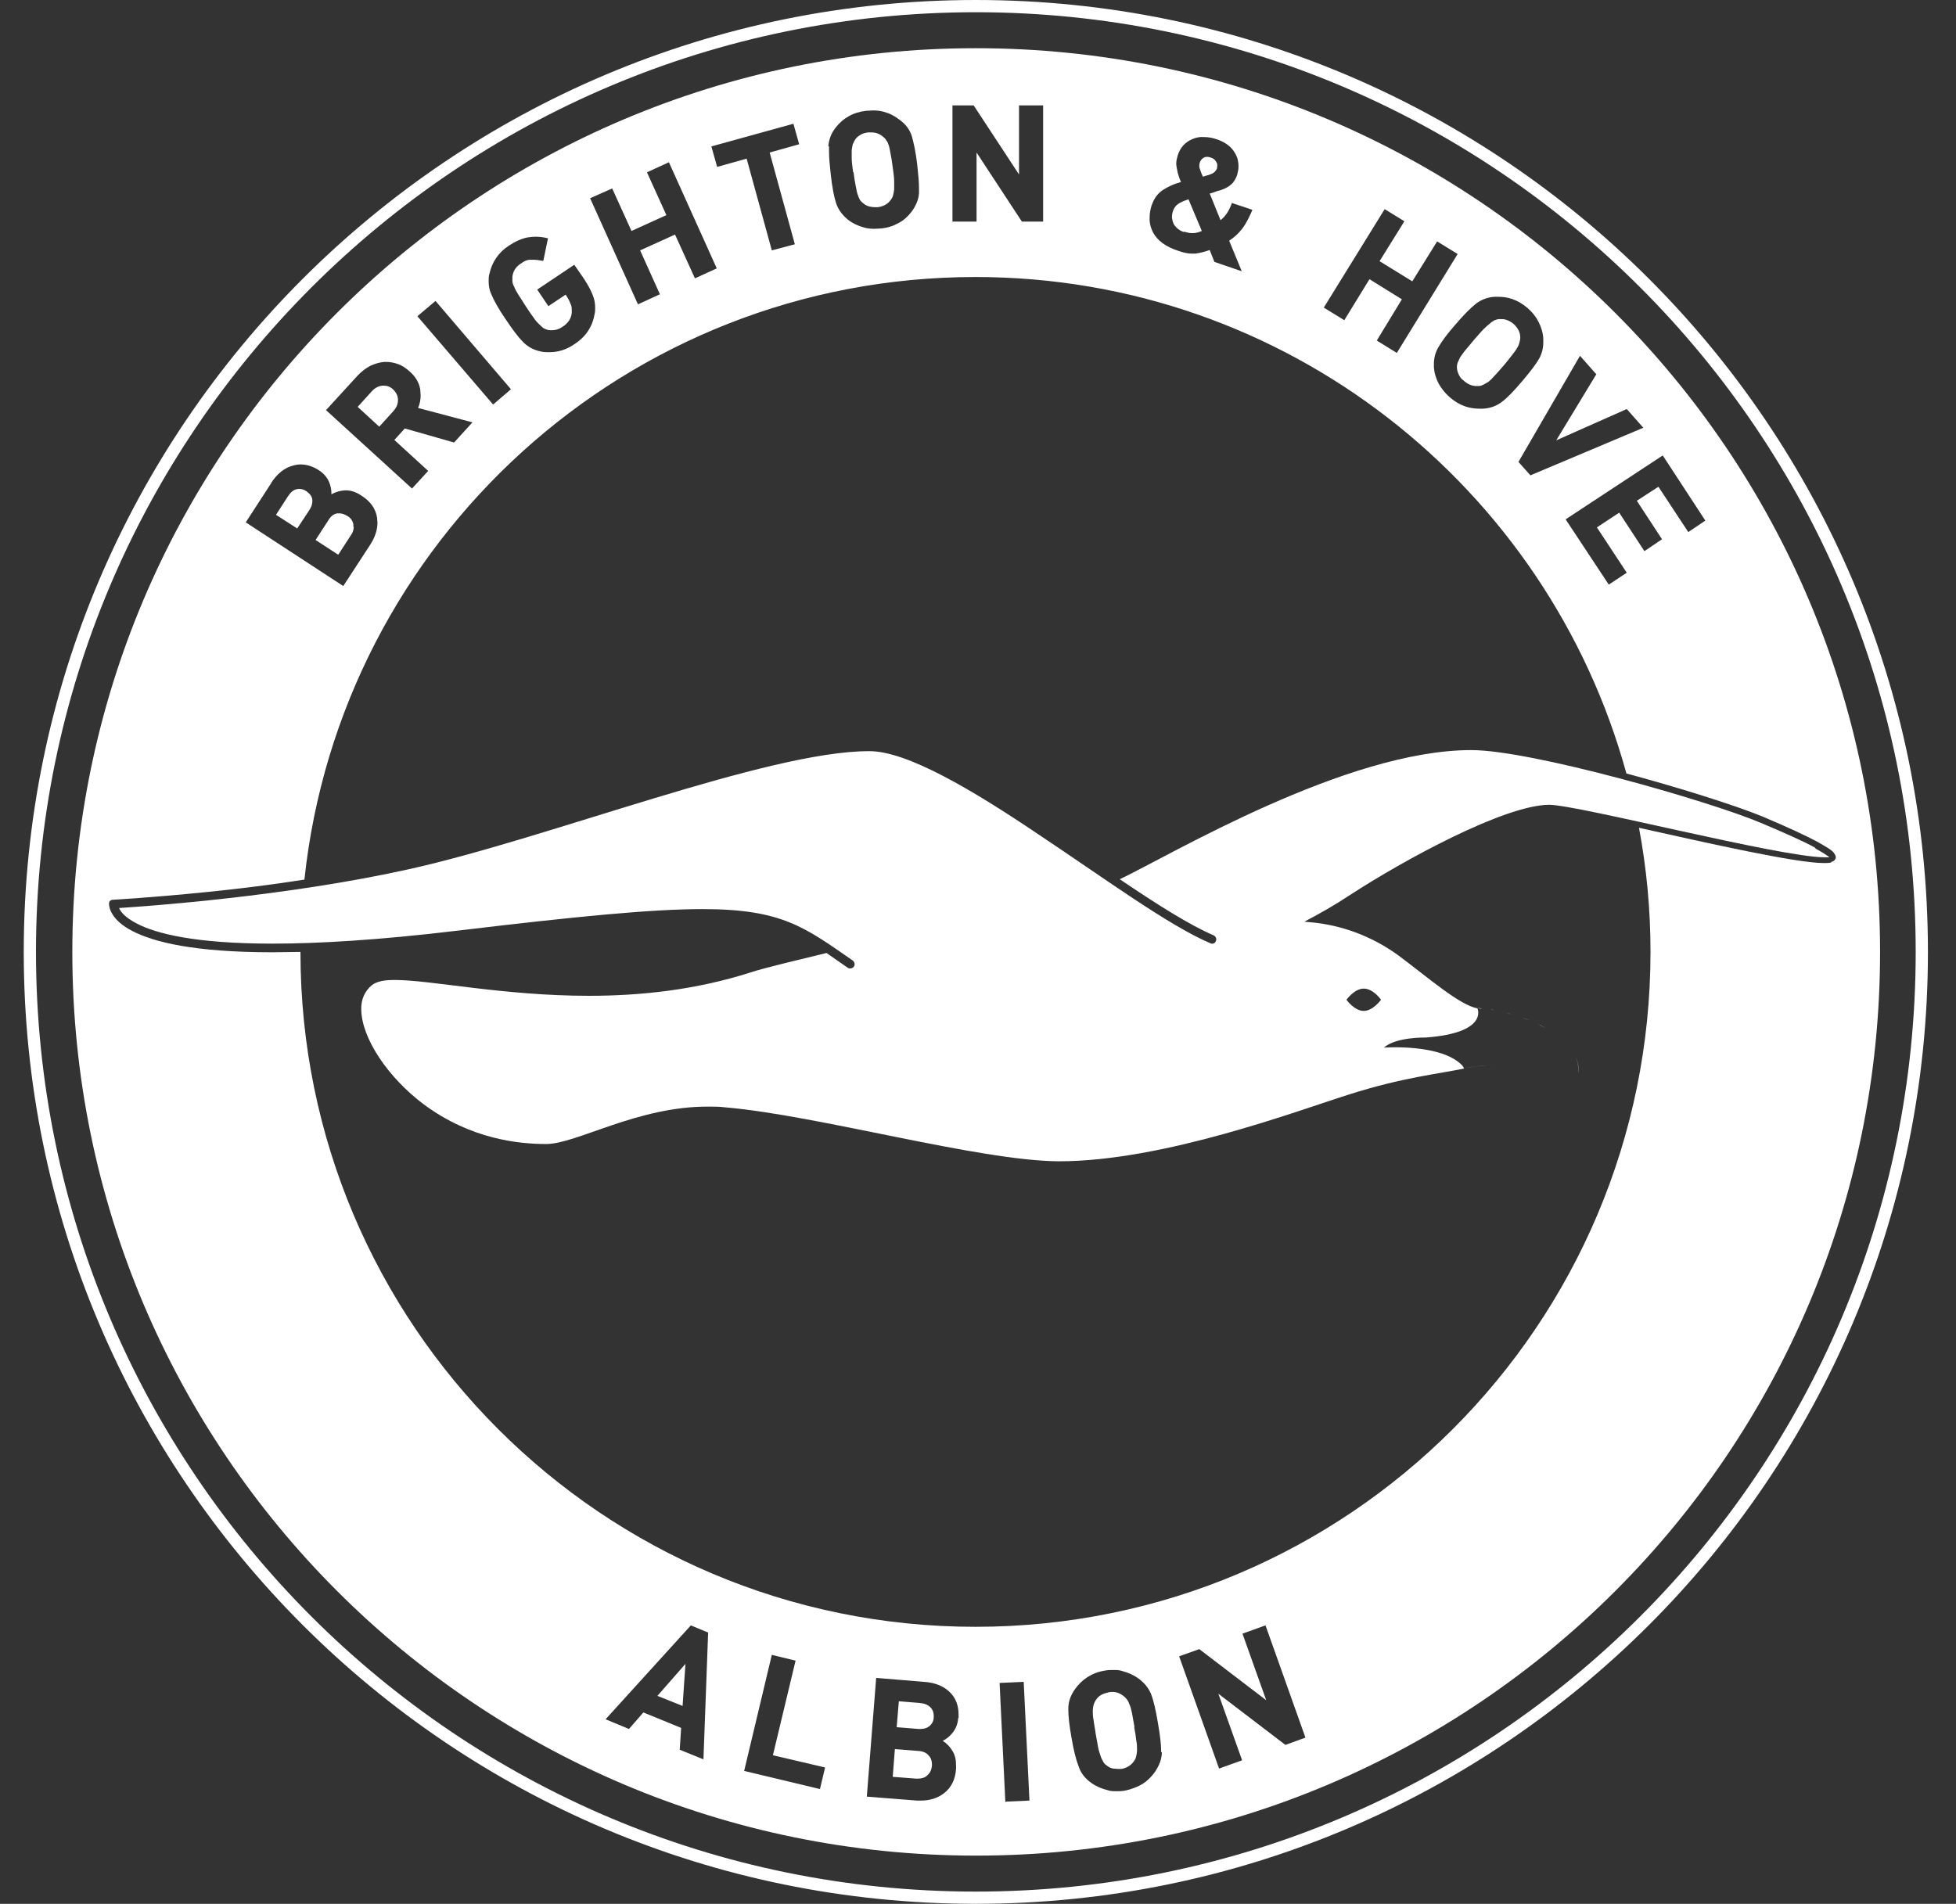 <?xml version="1.0" encoding="UTF-8"?>
<svg id="Layer_1" xmlns="http://www.w3.org/2000/svg" version="1.1" viewBox="0 0 54.36 52.92">
  <rect x="0" y="0" width="54.36" height="52.92" fill="#333333" stroke="none"/>
  <!-- Generator: Adobe Illustrator 29.8.3, SVG Export Plug-In . SVG Version: 2.1.1 Build 3)  -->
  <path d="M10.93,10.83c-.08-.08-.17-.11-.26-.11-.01,0-.02,0-.04,0-.11.01-.21.06-.3.16l-.39.43.6.55.39-.43c.09-.1.13-.2.13-.31s-.04-.2-.13-.29Z" fill="#fff"/>
  <path d="M33.42,4.91s.04,0,.07-.02c.03,0,.06-.02.08-.02.06-.02.12-.04.16-.07.04-.03.07-.07.09-.11,0-.03.01-.05.01-.08,0-.04,0-.07-.03-.11-.03-.06-.08-.1-.15-.12-.03-.01-.07-.02-.09-.02-.04,0-.07,0-.1.02-.06.03-.1.08-.12.15,0,.02-.01.04-.01.06,0,.03,0,.05.01.09.02.05.04.13.09.23Z" fill="#fff"/>
  <path d="M23.72,4.78c.02.16.04.29.06.38.02.09.03.17.05.23.02.06.04.11.06.15.02.04.05.07.09.1.05.05.11.08.18.1.05.01.1.02.15.02.02,0,.05,0,.08,0,.16-.02.29-.09.37-.21.03-.04.05-.08.06-.12.01-.04.02-.09.03-.16,0-.02,0-.05,0-.07,0-.05,0-.11,0-.17,0-.1-.02-.23-.04-.38-.02-.16-.04-.28-.06-.38-.02-.1-.03-.17-.05-.23-.02-.06-.04-.11-.07-.14-.02-.04-.05-.07-.09-.1-.09-.08-.2-.12-.33-.12-.03,0-.06,0-.08,0-.08.01-.16.03-.22.07-.06.04-.12.08-.15.14-.02.04-.04.07-.06.12-.01.04-.02.09-.03.16,0,.02,0,.05,0,.07,0,.05,0,.1,0,.16,0,.1.02.23.04.39Z" fill="#fff"/>
  <path d="M31.53,48.01c-.03-.16-.05-.29-.07-.39-.02-.1-.04-.18-.07-.24-.02-.06-.04-.1-.07-.14-.03-.04-.06-.07-.1-.1-.09-.07-.19-.11-.3-.11-.04,0-.07,0-.11.01-.08.02-.15.04-.22.08-.06.04-.11.09-.15.16-.02.03-.04.08-.05.12-.01.04-.02.1-.02.16h0c0,.08,0,.15.02.24.01.1.04.23.06.39.03.16.05.29.07.39.02.1.05.17.07.24.02.06.05.11.07.15.02.04.05.07.09.1.05.04.11.08.19.09.04,0,.08.01.12.01.04,0,.07,0,.11,0,.16-.03.28-.11.36-.24.03-.04.04-.08.05-.13.01-.05.02-.1.02-.16h0v-.02c0-.06,0-.14-.02-.23-.01-.1-.03-.23-.06-.39Z" fill="#fff"/>
  <path d="M40.7,10.6c.11.09.22.13.33.13.02,0,.05,0,.07,0,.05,0,.09-.02.13-.04.04-.02.09-.05.14-.08.05-.04.1-.09.17-.17.07-.07.15-.17.25-.28.1-.12.18-.22.24-.3.06-.08.11-.14.14-.2.03-.05.05-.1.06-.15.01-.04.02-.08.02-.11v-.02c0-.15-.07-.27-.19-.38-.06-.05-.13-.09-.2-.11-.05-.02-.1-.02-.14-.02-.02,0-.04,0-.06,0-.04,0-.08.02-.12.03-.04.02-.09.05-.13.09-.05.04-.11.09-.18.16-.07.07-.15.17-.26.29-.1.12-.18.22-.25.3-.06.07-.1.14-.14.19-.03.06-.05.11-.07.15-.01.03-.02.07-.02.11v.02c0,.07.02.13.05.2.03.07.08.13.15.18Z" fill="#fff"/>
  <path d="M43.87,29.83c0-.16-.02-.3-.07-.44.05.13.08.28.07.44Z" fill="#fff"/>
  <path d="M8.51,13.65c-.06-.04-.13-.06-.19-.06-.03,0-.05,0-.08.01-.09.02-.17.09-.24.2l-.33.51.59.38.33-.5c.06-.09.09-.17.09-.25,0-.02,0-.04,0-.05-.01-.09-.07-.17-.16-.23Z" fill="#fff"/>
  <polygon points="18.97 47.42 19.05 46.25 18.27 47.14 18.97 47.42" fill="#fff"/>
  <path d="M32.91,6.44c.07.02.14.04.2.04h.05c.07,0,.15-.02.24-.06l-.37-.88c-.12.04-.22.08-.29.13-.07.05-.12.12-.15.22-.01.04-.02.09-.02.13,0,.07.02.14.05.21.06.1.16.18.28.22Z" fill="#fff"/>
  <path d="M42.01,28.2c-.06-.02-.12-.04-.17-.05.06.01.12.03.17.05Z" fill="#fff"/>
  <path d="M25.52,48.67l-.65-.05-.06.77.65.05s.03,0,.05,0c.11,0,.2-.03.26-.09.08-.07.12-.16.13-.27,0-.01,0-.03,0-.04,0-.1-.03-.18-.09-.24-.06-.08-.16-.12-.29-.13Z" fill="#fff"/>
  <path d="M25.59,47.34l-.61-.05-.06.72.61.05s.03,0,.05,0c.11,0,.19-.03.25-.08.07-.06.12-.14.12-.25,0-.01,0-.03,0-.04,0-.09-.03-.17-.09-.23-.07-.07-.16-.11-.29-.12Z" fill="#fff"/>
  <path d="M50.44,23.56c-.31-.17-.8-.39-1.51-.69-1.48-.62-6.38-2.02-8.04-2.02-3.49,0-8.36,2.92-9.77,3.59,1.02.69,1.95,1.28,2.61,1.56.06.03.09.1.06.16-.02.06-.09.09-.15.06-1.16-.49-2.98-1.83-4.8-3.04-1.81-1.22-3.64-2.31-4.69-2.3-2.83,0-8.9,2.42-12.78,3.28-3.42.76-7.28,1.03-8.06,1.08.04.1.16.26.49.43.53.28,1.62.56,3.77.56,1.29,0,2.97-.1,5.14-.36,3.34-.4,5.41-.6,6.82-.6,2.21,0,2.84.51,4.17,1.43.05.04.07.11.03.17-.02.03-.06.05-.1.05-.02,0-.04,0-.07-.02-.21-.15-.41-.28-.59-.41-.69.17-1.76.42-2.11.54-1.53.49-3.07.65-4.49.65-2.38,0-4.39-.44-5.4-.44-.27,0-.48.03-.63.14-.21.17-.31.42-.3.68.01.8.74,1.89,1.74,2.64,1.31.97,2.64,1.1,3.41,1.1.85-.01,2.53-1.05,4.5-1.04.15,0,.31,0,.46.02,2.58.22,7.06,1.49,9.28,1.5,2.91,0,6.64-1.41,8.07-1.86,1.51-.48,2.5-.57,3.19-.72l-.04-.07c-.57-.63-2.19-.51-2.19-.51.34-.3,1.16-.28,1.16-.28,1.76-.13,1.44-.81,1.44-.81-.51-.1-1.36-.85-2.18-1.46-.64-.47-1.42-.81-2.31-.92-.1-.01-.21-.02-.32-.03.42-.22.86-.47,1.28-.75,1.46-.95,4.27-2.49,5.52-2.5.8,0,6.43,1.46,7.66,1.46.06,0,.1,0,.13,0-.01-.01-.03-.03-.05-.04-.07-.05-.18-.12-.33-.2ZM37.9,27.48c.27,0,.48.31.48.31,0,0-.22.31-.48.31s-.48-.31-.48-.31c0,0,.22-.31.48-.31Z" fill="#fff"/>
  <path d="M9.82,14.64s0-.05,0-.07c-.02-.1-.08-.18-.17-.23-.07-.04-.14-.07-.21-.07-.03,0-.05,0-.07,0h0c-.1.02-.18.08-.25.2l-.35.54.63.41.35-.54c.06-.08.08-.16.08-.24Z" fill="#fff"/>
  <path d="M41.43,28.06s.08.02.12.02c-.04,0-.08-.02-.12-.02Z" fill="#fff"/>
  <path d="M27.12,0C12.51,0,.66,11.85.66,26.46s11.85,26.46,26.46,26.46,26.46-11.85,26.46-26.46S41.73,0,27.12,0ZM27.12,52.58c-14.43,0-26.12-11.7-26.12-26.12S12.7.34,27.12.34s26.12,11.7,26.12,26.12-11.7,26.12-26.12,26.12Z" fill="#fff"/>
  <path d="M40.69,29.69c.43-.07.85-.1,1.23-.1-.38,0-.79.03-1.23.1Z" fill="#fff"/>
  <path d="M27.12,1.34C13.25,1.34,2.01,12.59,2.01,26.46s11.24,25.12,25.12,25.12,25.12-11.25,25.12-25.12S41,1.34,27.12,1.34ZM47.41,14.46l-.49.33-.83-1.26-.6.39.7,1.07-.49.33-.7-1.07-.62.41.83,1.26-.5.33-1.19-1.8v-.02s2.69-1.77,2.69-1.77l1.19,1.82ZM44.36,10.41l-1.11,1.83,1.96-.87.46.52-3.13,1.32h-.01s-.33-.37-.33-.37l1.71-2.95.46.52ZM41.02,8.44c.15-.11.32-.18.52-.19.03,0,.06,0,.1,0,.14,0,.26.02.38.06.15.05.29.13.43.25.14.12.24.25.31.39.07.14.12.29.13.46,0,.04,0,.07,0,.11,0,.16-.04.31-.11.44-.09.16-.25.37-.48.64-.23.27-.41.46-.56.57-.14.11-.32.18-.53.19-.03,0-.07,0-.1,0-.13,0-.26-.02-.38-.06-.15-.05-.29-.13-.43-.25-.14-.12-.24-.25-.32-.39-.07-.14-.12-.29-.13-.46,0-.03,0-.06,0-.08,0-.17.04-.32.12-.46.09-.16.25-.38.48-.64.23-.27.42-.46.56-.57ZM38.46,5.8l.57.35-.69,1.11.91.56.69-1.11.57.35-1.69,2.75-.55-.34h-.01s.7-1.15.7-1.15l-.9-.56-.7,1.14-.57-.35,1.7-2.75ZM32.01,5.7c.06-.18.16-.32.31-.42.14-.09.31-.17.5-.22-.05-.12-.09-.24-.11-.36-.01-.05-.02-.1-.02-.16,0-.07.02-.15.04-.22.07-.22.21-.37.4-.45.11-.05.22-.07.34-.06.11,0,.22.02.34.06.24.08.42.21.52.4.07.12.09.24.09.36,0,.08-.02.16-.04.24-.04.11-.1.21-.18.27-.08.07-.19.12-.32.16-.03,0-.07.02-.13.04-.05.02-.09.03-.13.04l.3.74c.12-.09.23-.24.31-.46v-.02s.57.19.57.19v.02c-.09.2-.17.37-.28.51-.1.13-.22.24-.36.33l.35.85-.76-.26-.13-.33h0c-.14.05-.27.08-.4.1-.03,0-.06,0-.1,0-.11,0-.24-.03-.38-.08-.34-.11-.57-.28-.69-.5-.07-.13-.11-.28-.1-.43,0-.11.02-.22.06-.35ZM26.47,2.93h.59l1.26,1.92v-1.92h.67v3.23h-.59l-1.26-1.92v1.92h-.67v-3.23ZM23.02,4.06c.02-.19.08-.36.21-.52.1-.13.23-.24.36-.31.14-.08.3-.13.48-.15.06,0,.12-.01.19-.01.11,0,.21.01.31.04.15.04.29.11.43.22.17.12.28.27.34.45.05.18.11.44.15.79.03.27.05.49.05.66,0,.05,0,.09,0,.14-.01.18-.09.36-.21.52-.1.13-.22.24-.36.31-.14.08-.29.13-.48.15-.06,0-.12.01-.18.01-.11,0-.22-.01-.31-.04-.15-.04-.3-.11-.43-.21-.16-.13-.27-.28-.33-.45-.06-.18-.11-.44-.15-.79-.03-.27-.05-.48-.05-.65,0-.05,0-.11,0-.15ZM22.05,3.44l.16.57-.82.23.7,2.55-.64.17-.7-2.55-.82.23-.16-.57,2.28-.63ZM17.01,5.23l.54,1.19.97-.44-.54-1.19.61-.28,1.33,2.95-.59.27h-.02s-.55-1.21-.55-1.21l-.97.44.55,1.22-.61.28-1.33-2.95.61-.27ZM13.6,7.62c.07-.33.25-.6.54-.79.18-.12.36-.2.52-.23.07-.01.14-.02.21-.02.11,0,.22.01.34.04h.02s-.13.63-.13.63h-.02c-.1-.02-.19-.03-.27-.03-.03,0-.05,0-.07,0-.09,0-.18.04-.27.11-.14.09-.21.21-.23.36,0,.02,0,.04,0,.07,0,.02,0,.04,0,.06,0,.04.02.1.05.15.02.06.06.13.11.21.05.08.12.19.21.33.09.14.16.24.22.32.05.08.11.14.15.18.05.05.09.08.12.11.04.02.08.04.12.05.04.01.08.01.12.01.1,0,.2-.03.3-.1.15-.1.23-.22.25-.38,0-.02,0-.04,0-.07,0-.05,0-.1-.02-.15-.03-.08-.06-.15-.1-.21l-.05-.08-.48.32-.31-.46,1.03-.69.27.39c.13.2.22.37.27.53.03.09.04.19.04.28,0,.06,0,.12-.02.19-.06.34-.25.62-.56.82-.22.15-.45.22-.69.22-.08,0-.16,0-.24-.02-.2-.04-.36-.13-.49-.26-.13-.13-.29-.34-.49-.64-.2-.29-.33-.53-.4-.7-.05-.11-.07-.23-.07-.35,0-.07,0-.14.02-.21ZM12.1,8.36l2.1,2.46-.49.42h-.01s-2.1-2.45-2.1-2.45l.51-.43ZM9.93,10.45c.11-.12.23-.21.36-.28.13-.06.26-.1.39-.11.02,0,.03,0,.05,0,.11,0,.22.02.33.06.12.04.23.12.33.21.16.14.26.31.29.5,0,.05.01.11.01.16,0,.12-.02.23-.07.35l1.51.4-.51.56h0s-1.37-.39-1.37-.39l-.29.32.94.86-.45.49-2.39-2.18.87-.95ZM7.53,13.43c.18-.27.38-.43.62-.49.07-.02.14-.03.2-.03.17,0,.34.05.51.16.14.09.24.21.29.34.04.1.06.2.06.29,0,.02,0,.03,0,.04.11-.06.23-.1.37-.11.01,0,.03,0,.04,0,.14,0,.28.05.43.15.25.16.39.36.43.61,0,.05.01.09.01.14,0,.2-.07.41-.2.61l-.75,1.15-2.71-1.77.72-1.11ZM19.54,48.9l-.64-.26h-.01s.04-.61.04-.61l-1.05-.43-.4.46-.65-.27,2.37-2.61.48.2-.13,3.52ZM22.79,49.73l-2.09-.5h-.02s.77-3.23.77-3.23l.66.16-.63,2.63,1.45.34-.14.59ZM26.63,47.75c-.01.17-.07.31-.16.42-.08.1-.17.17-.27.22.11.07.2.16.27.28.07.11.1.24.1.4,0,.03,0,.06,0,.1-.02.3-.14.53-.34.68-.17.13-.39.2-.63.2h0s-.08,0-.12,0l-1.39-.11.26-3.3,1.33.11c.32.02.57.13.74.31.15.16.22.36.22.6,0,.03,0,.07,0,.1ZM27.96,50.09h-.02s-.16-3.31-.16-3.31l.67-.03.16,3.3-.66.03ZM32.29,48.7c0,.19-.07.37-.19.55-.1.14-.21.25-.35.34-.14.08-.29.14-.47.18-.09.02-.17.02-.25.02-.09,0-.17,0-.25-.03-.16-.04-.31-.1-.45-.2-.17-.12-.29-.27-.35-.45-.07-.18-.14-.44-.2-.8-.06-.33-.09-.6-.09-.78v-.03c0-.19.06-.37.18-.54.1-.14.21-.25.35-.34.14-.09.29-.15.47-.18.09-.02.17-.02.25-.02.09,0,.17,0,.25.03.15.04.3.1.44.2.17.12.29.27.36.44.07.18.13.44.19.8.06.34.09.6.09.79,0,.01,0,.02,0,.03ZM35.73,48.5h-.01s-1.86-1.42-1.86-1.42l.66,1.85-.64.23-1.11-3.12.56-.2,1.86,1.42-.66-1.85.64-.23,1.11,3.12-.55.2ZM50.9,23.97c-.06.02-.12.02-.21.02-.78,0-3.21-.55-5.14-.98.21,1.12.32,2.27.32,3.45,0,10.36-8.4,18.76-18.76,18.76s-18.76-8.4-18.76-18.76c-.27,0-.53.01-.78.01-2.17,0-3.29-.28-3.89-.59-.59-.3-.65-.66-.65-.75,0,0,0-.02,0-.02,0-.06.05-.1.11-.1,0,0,1.09-.06,2.66-.22.79-.08,1.7-.19,2.66-.34,1-9.41,8.96-16.75,18.65-16.75,8.64,0,15.91,5.85,18.09,13.8,1.56.42,3.06.9,3.79,1.2.71.3,1.2.53,1.52.7.32.19.47.25.51.42,0,.09-.08.13-.13.14Z" fill="#fff"/>
  <path d="M42.97,28.59c-.07-.04-.14-.08-.21-.12.07.03.14.08.21.12Z" fill="#fff"/>
  <path d="M43.39,28.88c-.06-.05-.12-.11-.19-.16.07.05.13.11.19.16Z" fill="#fff"/>
  <path d="M41.13,28.02h0s-.06,0-.08,0c.04,0,.1.01.14.02-.02,0-.04,0-.06,0Z" fill="#fff"/>
  <path d="M43.55,29.02c.06.07.1.15.15.23-.05-.08-.09-.16-.15-.23Z" fill="#fff"/>
  <path d="M42.49,28.36c-.07-.03-.14-.06-.2-.08.07.02.14.05.2.08Z" fill="#fff"/>
</svg>